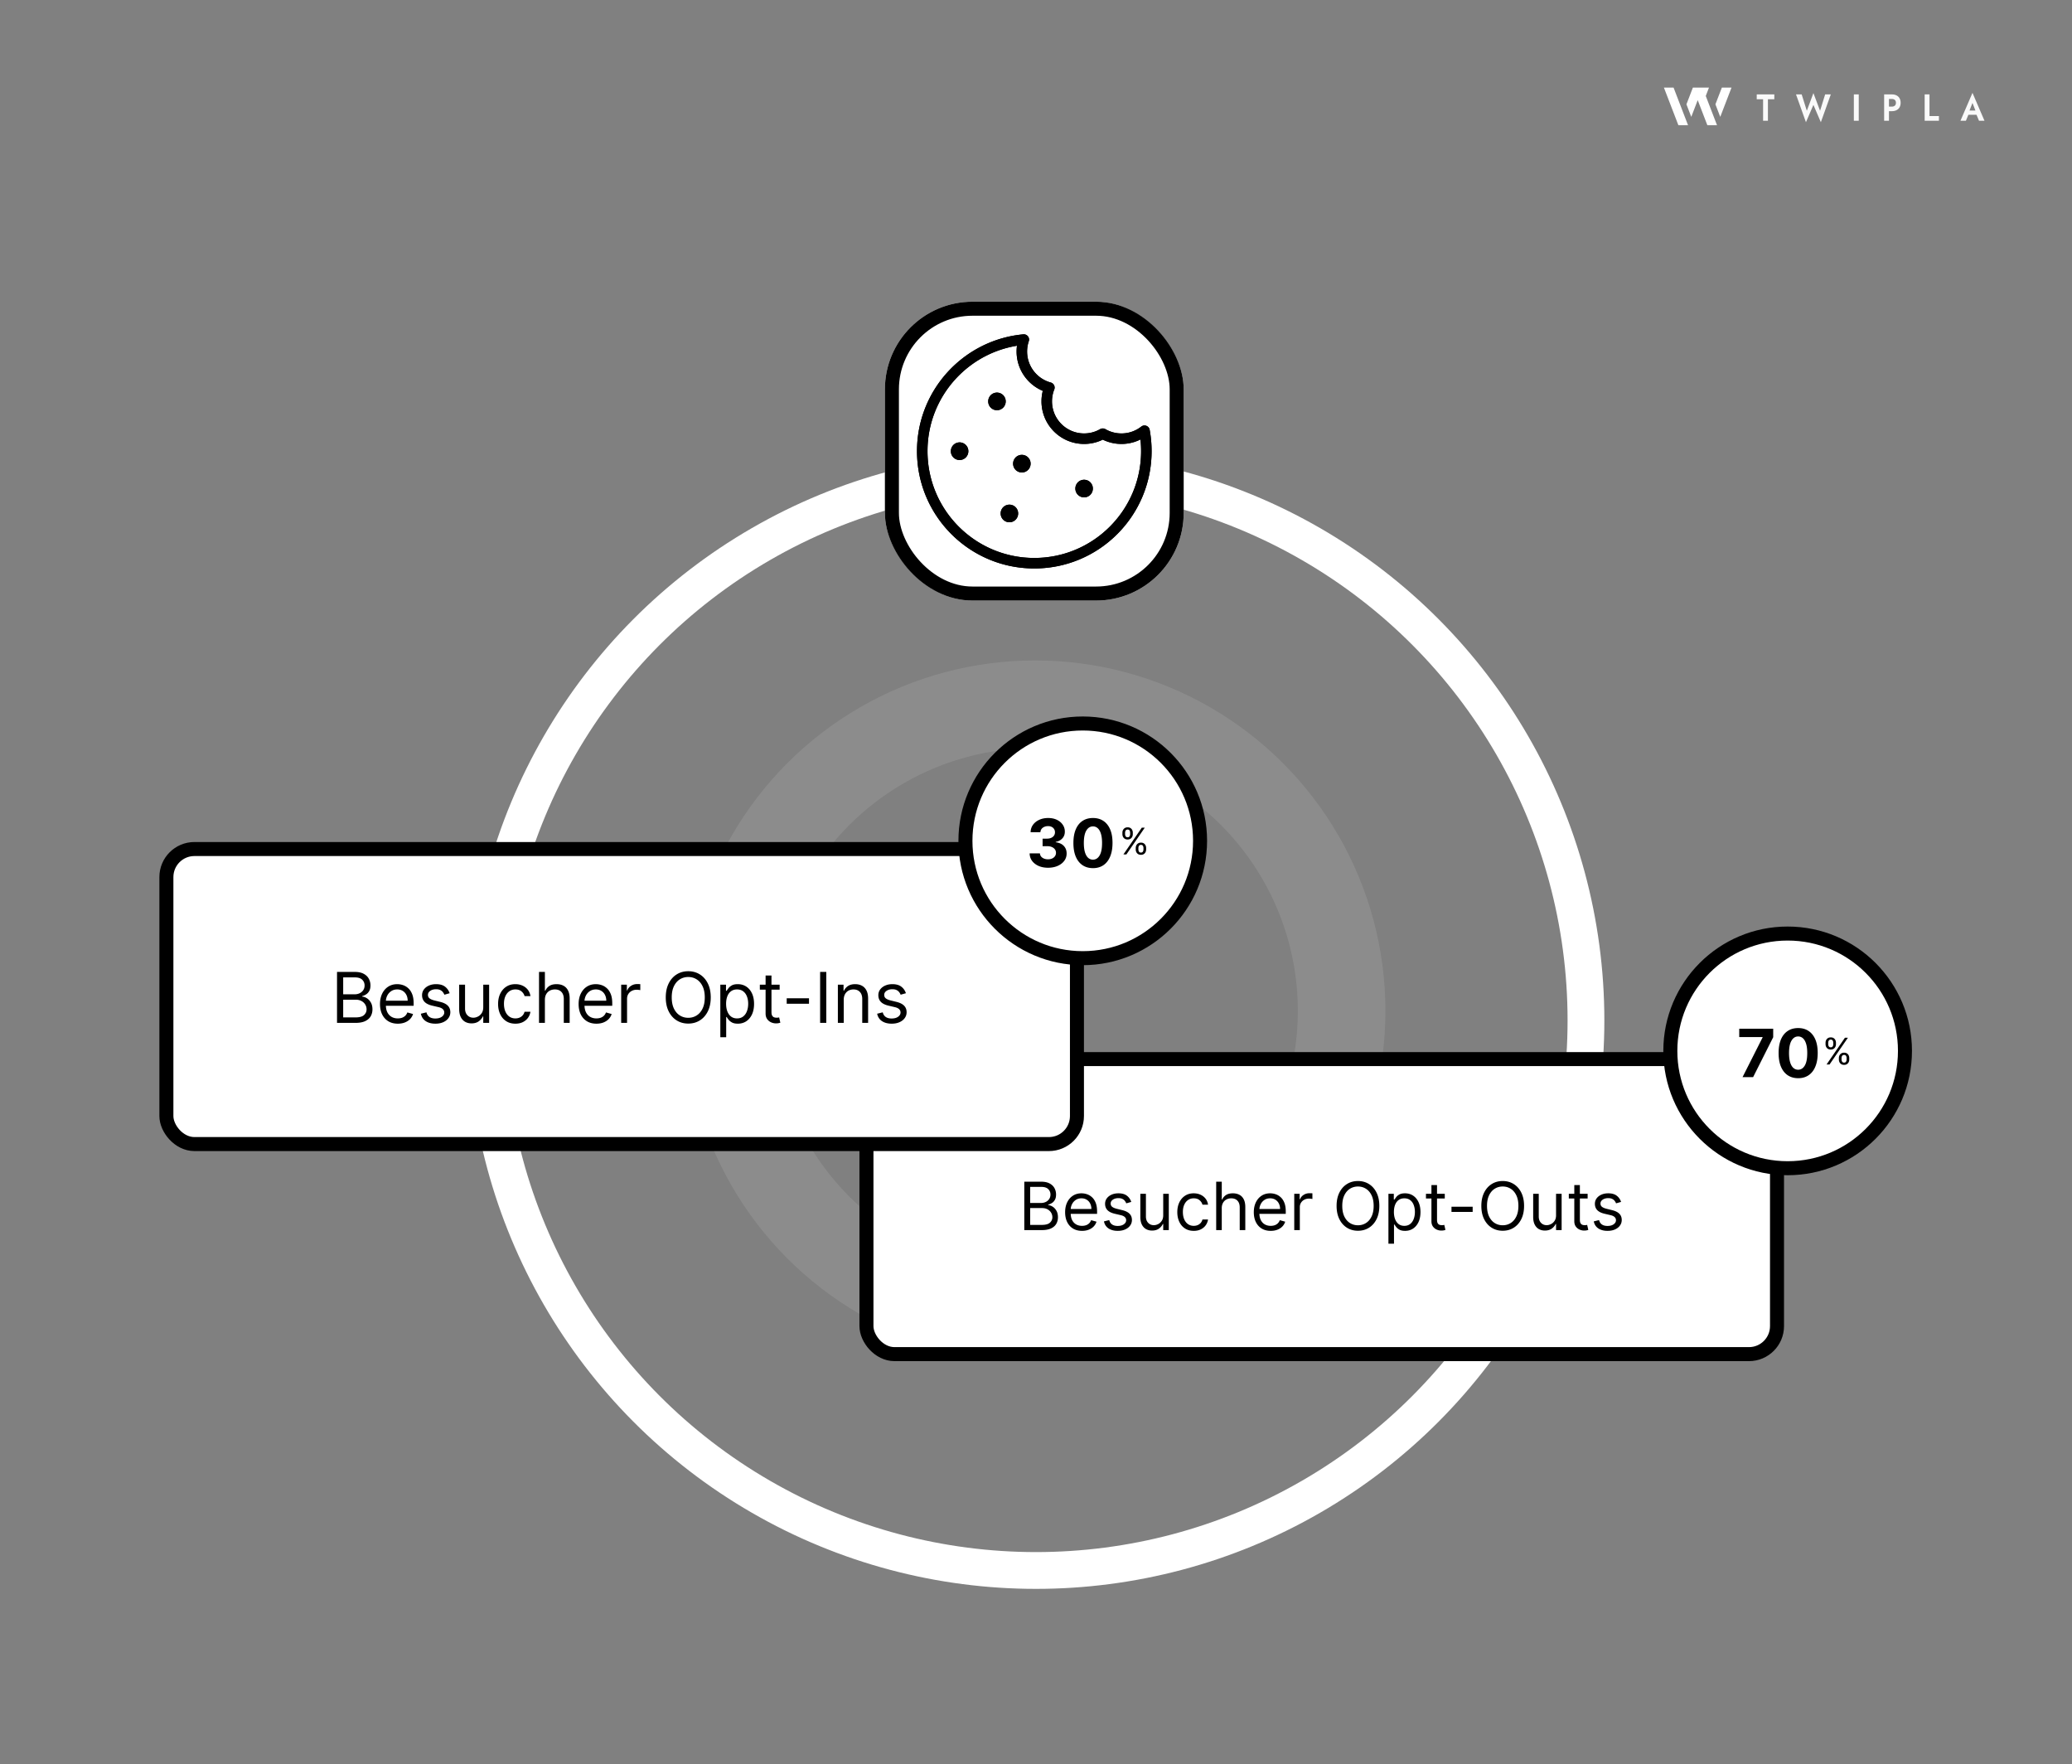 <?xml version="1.0" encoding="UTF-8"?>
<svg xmlns="http://www.w3.org/2000/svg" width="1183" height="1007" fill="none">
  <rect width="100%" height="100%" fill="#808080" stroke="none"/>
  <path fill="#fff" fill-rule="evenodd" d="M958.273 71.495h5.514L955.515 50H950l8.273 21.495Zm16.545 0h5.515l-2.758-7.165-3.676-9.554L975.737 50h-9.192l-3.677 9.553 2.758 7.165 3.677-9.553 1.838 4.776 3.677 9.554Z" clip-rule="evenodd" style="fill:#fff;fill-opacity:1"></path>
  <path fill="#fff" d="m988.606 50-6.434 16.718-2.758-7.165L983.091 50h5.515Z" style="fill:#fff;fill-opacity:1"></path>
  <path fill="#fff" fill-opacity=".96" d="M1003 56.654v-2.773h10.04v2.773h-3.65v12.273h-2.76V56.654H1003Zm36.16 6.577 2.9-9.35h3.24l-5.69 15.885-4.25-9.888-4.26 9.888-5.68-15.885h3.24l2.94 9.35 3.76-10.102 3.8 10.102Zm19.29-9.35h2.8v15.046h-2.8V53.881Zm17.29 0h2.76v15.046h-2.76V53.881Zm1.68 2.601v-2.6h2.68c1.07 0 1.98.193 2.72.58.76.386 1.34.938 1.74 1.655.4.716.6 1.569.6 2.558 0 .974-.2 1.827-.6 2.557-.4.717-.98 1.269-1.74 1.656-.74.386-1.65.58-2.72.58h-2.68v-2.601h2.68c.74 0 1.32-.186 1.74-.559.42-.372.64-.917.64-1.633 0-.731-.22-1.276-.64-1.634-.42-.373-1-.559-1.74-.559h-2.68Zm21.46-2.6h2.76V66.24h5.38v2.686h-8.14V53.881Zm23.76 11.628.33-2.429h6.49l.32 2.429h-7.14Zm3.54-6.75-2.03 5.18.06.689-1.78 4.298h-3.11L1126.18 53l6.85 15.927h-3.13l-1.74-4.17.04-.773-2.02-5.224Z" style="fill:#fff;fill-opacity:.96"></path>
  <circle cx="591.5" cy="582.5" r="314" stroke="#fff" stroke-width="21" style="stroke:#fff;stroke-opacity:1"></circle>
  <circle cx="591" cy="577" r="175" stroke="#fff" stroke-opacity=".1" stroke-width="50" style="stroke:#fff;stroke-opacity:.1"></circle>
  <rect width="519.88" height="168.419" x="494.699" y="604.578" fill="#fff" stroke="#6B1EB8" stroke-width="8" rx="16" style="fill:#fff;fill-opacity:1;stroke:#6b1eb8;stroke:color(display-p3 .42 .118 .722);stroke-opacity:1"></rect>
  <path fill="#6B1EB8" d="M584.814 702.195v-27.636h9.662c1.925 0 3.513.333 4.763.999 1.251.656 2.182 1.542 2.794 2.658.612 1.106.917 2.334.917 3.684 0 1.187-.211 2.168-.634 2.942-.414.773-.962 1.385-1.646 1.835a7.464 7.464 0 0 1-2.2.998v.27c.846.054 1.696.351 2.551.891.854.54 1.57 1.313 2.145 2.321.576 1.008.864 2.24.864 3.697 0 1.386-.315 2.632-.945 3.738-.629 1.107-1.623 1.984-2.982 2.632-1.358.647-3.126.971-5.303.971h-9.986Zm3.347-2.968h6.639c2.186 0 3.738-.423 4.655-1.269.927-.855 1.39-1.889 1.39-3.104a4.93 4.93 0 0 0-.715-2.591c-.477-.8-1.156-1.439-2.038-1.916-.881-.485-1.925-.728-3.13-.728h-6.801v9.608Zm0-12.523h6.207c1.008 0 1.916-.198 2.726-.594a4.77 4.77 0 0 0 1.943-1.673c.486-.72.729-1.566.729-2.537 0-1.215-.423-2.245-1.269-3.09-.845-.855-2.186-1.282-4.021-1.282h-6.315v9.176Zm29.626 15.923c-1.997 0-3.72-.441-5.168-1.322-1.439-.891-2.55-2.132-3.333-3.725-.774-1.601-1.161-3.463-1.161-5.586s.387-3.995 1.161-5.614c.783-1.628 1.871-2.897 3.266-3.805 1.403-.918 3.04-1.377 4.912-1.377 1.079 0 2.145.18 3.198.54 1.052.36 2.01.945 2.874 1.754.864.801 1.552 1.862 2.065 3.185.512 1.322.769 2.951.769 4.885v1.349h-15.977v-2.753h12.738c0-1.169-.234-2.213-.702-3.13a5.28 5.28 0 0 0-1.97-2.173c-.845-.531-1.844-.796-2.995-.796-1.269 0-2.366.315-3.293.945a6.205 6.205 0 0 0-2.119 2.429 7.143 7.143 0 0 0-.742 3.211v1.835c0 1.566.27 2.893.81 3.981.549 1.08 1.309 1.903 2.28 2.47.972.557 2.101.836 3.387.836.837 0 1.593-.117 2.267-.351a4.837 4.837 0 0 0 1.768-1.079c.495-.486.877-1.089 1.147-1.808l3.077.863a6.813 6.813 0 0 1-1.633 2.753c-.765.783-1.709 1.395-2.834 1.835-1.124.432-2.388.648-3.792.648Zm28.109-16.517-2.861.81a5.312 5.312 0 0 0-.796-1.39c-.342-.459-.81-.837-1.403-1.134-.594-.297-1.354-.445-2.281-.445-1.268 0-2.325.292-3.171.877-.837.576-1.255 1.309-1.255 2.2 0 .791.288 1.417.864 1.875.575.459 1.475.842 2.699 1.147l3.076.756c1.853.45 3.234 1.138 4.143 2.065.909.917 1.363 2.1 1.363 3.549 0 1.187-.342 2.249-1.026 3.184-.674.936-1.619 1.674-2.833 2.213-1.215.54-2.627.81-4.238.81-2.114 0-3.864-.459-5.249-1.376-1.385-.918-2.263-2.258-2.631-4.022l3.022-.755c.288 1.115.833 1.952 1.633 2.51.81.557 1.867.836 3.171.836 1.485 0 2.663-.315 3.536-.944.881-.639 1.322-1.404 1.322-2.294 0-.72-.252-1.323-.755-1.809-.504-.494-1.278-.863-2.321-1.106l-3.455-.81c-1.898-.45-3.293-1.147-4.183-2.091-.882-.954-1.323-2.146-1.323-3.576 0-1.17.329-2.204.985-3.104.666-.9 1.57-1.606 2.713-2.119 1.151-.512 2.456-.769 3.913-.769 2.051 0 3.662.45 4.831 1.35 1.179.899 2.015 2.087 2.51 3.562Zm18.234 7.611v-12.253h3.185v20.727h-3.185v-3.508h-.216c-.485 1.052-1.241 1.947-2.267 2.685-1.025.729-2.321 1.093-3.886 1.093-1.296 0-2.447-.283-3.455-.85-1.007-.576-1.799-1.439-2.375-2.591-.575-1.16-.863-2.622-.863-4.386v-13.17h3.184v12.955c0 1.511.423 2.716 1.269 3.616.855.9 1.943 1.349 3.266 1.349.791 0 1.596-.202 2.415-.607.828-.405 1.52-1.025 2.078-1.862.567-.837.85-1.903.85-3.198Zm17.438 8.906c-1.943 0-3.616-.459-5.02-1.376-1.403-.918-2.483-2.182-3.238-3.792-.756-1.611-1.134-3.45-1.134-5.519 0-2.105.387-3.963 1.161-5.574.782-1.619 1.871-2.883 3.265-3.791 1.404-.918 3.041-1.377 4.912-1.377 1.458 0 2.771.27 3.941.81 1.169.54 2.127 1.295 2.874 2.267.747.971 1.21 2.105 1.39 3.4h-3.185c-.243-.944-.782-1.781-1.619-2.51-.828-.737-1.943-1.106-3.347-1.106-1.241 0-2.33.324-3.265.972-.927.638-1.651 1.542-2.173 2.712-.513 1.16-.769 2.523-.769 4.089 0 1.601.252 2.995.756 4.183.512 1.187 1.232 2.11 2.159 2.766.935.657 2.033.985 3.292.985.828 0 1.579-.144 2.254-.431a4.649 4.649 0 0 0 1.714-1.242c.467-.54.8-1.187.998-1.943h3.185a7.379 7.379 0 0 1-1.336 3.306c-.702.972-1.633 1.745-2.793 2.321-1.152.567-2.492.85-4.022.85Zm15.991-12.9v12.468h-3.185v-27.636h3.185v10.148h.27a5.858 5.858 0 0 1 2.186-2.551c.981-.638 2.285-.958 3.913-.958 1.413 0 2.65.284 3.711.85 1.062.558 1.885 1.417 2.47 2.578.594 1.151.89 2.618.89 4.399v13.17h-3.184v-12.954c0-1.647-.428-2.92-1.282-3.819-.846-.909-2.02-1.363-3.522-1.363-1.044 0-1.979.22-2.807.661-.819.441-1.466 1.084-1.943 1.93-.468.846-.702 1.871-.702 3.077Zm27.957 12.9c-1.997 0-3.72-.441-5.168-1.322-1.44-.891-2.551-2.132-3.334-3.725-.773-1.601-1.16-3.463-1.16-5.586s.387-3.995 1.16-5.614c.783-1.628 1.872-2.897 3.266-3.805 1.404-.918 3.041-1.377 4.912-1.377 1.08 0 2.146.18 3.198.54 1.053.36 2.011.945 2.874 1.754.864.801 1.552 1.862 2.065 3.185.513 1.322.769 2.951.769 4.885v1.349h-15.977v-2.753h12.739c0-1.169-.234-2.213-.702-3.13a5.293 5.293 0 0 0-1.97-2.173c-.846-.531-1.844-.796-2.996-.796-1.268 0-2.366.315-3.293.945a6.21 6.21 0 0 0-2.118 2.429 7.13 7.13 0 0 0-.742 3.211v1.835c0 1.566.27 2.893.809 3.981.549 1.08 1.309 1.903 2.281 2.47.971.557 2.1.836 3.387.836.837 0 1.592-.117 2.267-.351a4.837 4.837 0 0 0 1.768-1.079c.495-.486.877-1.089 1.147-1.808l3.076.863a6.811 6.811 0 0 1-1.632 2.753c-.765.783-1.71 1.395-2.834 1.835-1.125.432-2.389.648-3.792.648Zm13.427-.432v-20.727h3.076v3.131h.216c.378-1.026 1.062-1.858 2.052-2.497.989-.638 2.105-.958 3.346-.958.234 0 .526.005.877.014.351.009.616.022.796.04v3.239a9.337 9.337 0 0 0-.742-.122 7.302 7.302 0 0 0-1.201-.094c-1.007 0-1.907.211-2.699.634a4.795 4.795 0 0 0-1.862 1.727c-.45.729-.675 1.561-.675 2.497v13.116h-3.184Zm48.576-13.818c0 2.915-.526 5.434-1.579 7.557-1.052 2.123-2.496 3.76-4.332 4.912-1.835 1.151-3.931 1.727-6.288 1.727s-4.453-.576-6.288-1.727c-1.836-1.152-3.279-2.789-4.332-4.912-1.053-2.123-1.579-4.642-1.579-7.557s.526-5.434 1.579-7.557 2.496-3.76 4.332-4.912c1.835-1.151 3.931-1.727 6.288-1.727s4.453.576 6.288 1.727c1.836 1.152 3.28 2.789 4.332 4.912 1.053 2.123 1.579 4.642 1.579 7.557Zm-3.239 0c0-2.393-.4-4.413-1.201-6.059-.791-1.646-1.866-2.892-3.225-3.738-1.349-.845-2.861-1.268-4.534-1.268-1.673 0-3.189.423-4.548 1.268-1.349.846-2.424 2.092-3.225 3.738-.791 1.646-1.187 3.666-1.187 6.059 0 2.393.396 4.413 1.187 6.059.801 1.646 1.876 2.892 3.225 3.738 1.359.846 2.875 1.268 4.548 1.268s3.185-.422 4.534-1.268c1.359-.846 2.434-2.092 3.225-3.738.801-1.646 1.201-3.666 1.201-6.059Zm8.434 21.591v-28.5h3.077v3.293h.378c.234-.36.558-.819.971-1.377.423-.567 1.026-1.07 1.809-1.511.791-.45 1.862-.675 3.211-.675 1.746 0 3.284.436 4.615 1.309 1.332.873 2.371 2.11 3.118 3.711.746 1.601 1.12 3.491 1.12 5.668 0 2.195-.374 4.097-1.12 5.708-.747 1.601-1.782 2.843-3.104 3.724-1.323.873-2.847 1.309-4.575 1.309-1.331 0-2.397-.22-3.198-.661-.801-.45-1.417-.958-1.849-1.525a20.978 20.978 0 0 1-.998-1.43h-.27v10.957h-3.185Zm3.131-18.136c0 1.565.229 2.946.688 4.142.459 1.188 1.129 2.119 2.011 2.794.881.665 1.961.998 3.238.998 1.332 0 2.443-.351 3.334-1.052.899-.711 1.574-1.665 2.024-2.861.458-1.206.688-2.546.688-4.021 0-1.458-.225-2.771-.675-3.941-.441-1.178-1.111-2.109-2.01-2.793-.891-.693-2.011-1.039-3.361-1.039-1.295 0-2.384.328-3.265.985-.882.648-1.548 1.556-1.997 2.726-.45 1.16-.675 2.514-.675 4.062Zm29.04-10.364v2.699h-10.742v-2.699h10.742Zm-7.611-4.966h3.185v19.756c0 .899.13 1.574.391 2.024.27.441.612.738 1.025.891a4.12 4.12 0 0 0 1.336.215c.351 0 .639-.017.864-.053l.54-.108.648 2.86a6.494 6.494 0 0 1-.905.243c-.386.09-.877.135-1.47.135-.9 0-1.782-.193-2.645-.58a5.246 5.246 0 0 1-2.132-1.768c-.558-.791-.837-1.79-.837-2.996v-20.619Zm23.534 12.361v2.969h-12.091v-2.969h12.091Zm29.354-.486c0 2.915-.527 5.434-1.579 7.557-1.053 2.123-2.497 3.76-4.332 4.912-1.835 1.151-3.931 1.727-6.288 1.727s-4.453-.576-6.289-1.727c-1.835-1.152-3.279-2.789-4.331-4.912-1.053-2.123-1.579-4.642-1.579-7.557s.526-5.434 1.579-7.557c1.052-2.123 2.496-3.76 4.331-4.912 1.836-1.151 3.932-1.727 6.289-1.727 2.357 0 4.453.576 6.288 1.727 1.835 1.152 3.279 2.789 4.332 4.912 1.052 2.123 1.579 4.642 1.579 7.557Zm-3.239 0c0-2.393-.4-4.413-1.201-6.059-.792-1.646-1.867-2.892-3.225-3.738-1.35-.845-2.861-1.268-4.534-1.268-1.674 0-3.19.423-4.548 1.268-1.349.846-2.424 2.092-3.225 3.738-.792 1.646-1.188 3.666-1.188 6.059 0 2.393.396 4.413 1.188 6.059.801 1.646 1.876 2.892 3.225 3.738 1.358.846 2.874 1.268 4.548 1.268 1.673 0 3.184-.422 4.534-1.268 1.358-.846 2.433-2.092 3.225-3.738.801-1.646 1.201-3.666 1.201-6.059Zm21.496 5.344v-12.253h3.185v20.727h-3.185v-3.508h-.216c-.485 1.052-1.241 1.947-2.267 2.685-1.025.729-2.321 1.093-3.886 1.093-1.295 0-2.447-.283-3.455-.85-1.007-.576-1.799-1.439-2.375-2.591-.575-1.16-.863-2.622-.863-4.386v-13.17h3.184v12.955c0 1.511.423 2.716 1.269 3.616.855.9 1.943 1.349 3.266 1.349.791 0 1.596-.202 2.415-.607.828-.405 1.52-1.025 2.078-1.862.567-.837.85-1.903.85-3.198Zm18.032-12.253v2.699H895.71v-2.699h10.741Zm-7.611-4.966h3.185v19.756c0 .899.13 1.574.391 2.024.27.441.612.738 1.026.891.423.144.868.215 1.336.215.351 0 .639-.017.863-.053l.54-.108.648 2.86a6.473 6.473 0 0 1-.904.243c-.387.09-.877.135-1.471.135-.9 0-1.781-.193-2.645-.58a5.252 5.252 0 0 1-2.132-1.768c-.558-.791-.837-1.79-.837-2.996v-20.619Zm26.712 9.608-2.86.81a5.316 5.316 0 0 0-.797-1.39c-.342-.459-.809-.837-1.403-1.134-.594-.297-1.354-.445-2.281-.445-1.268 0-2.325.292-3.171.877-.836.576-1.255 1.309-1.255 2.2 0 .791.288 1.417.864 1.875.576.459 1.475.842 2.699 1.147l3.076.756c1.854.45 3.235 1.138 4.143 2.065.909.917 1.363 2.1 1.363 3.549 0 1.187-.342 2.249-1.025 3.184-.675.936-1.62 1.674-2.834 2.213-1.215.54-2.627.81-4.237.81-2.115 0-3.864-.459-5.25-1.376-1.385-.918-2.262-2.258-2.631-4.022l3.023-.755c.287 1.115.832 1.952 1.632 2.51.81.557 1.867.836 3.172.836 1.484 0 2.662-.315 3.535-.944.882-.639 1.323-1.404 1.323-2.294 0-.72-.252-1.323-.756-1.809-.504-.494-1.278-.863-2.321-1.106l-3.455-.81c-1.898-.45-3.292-1.147-4.183-2.091-.882-.954-1.322-2.146-1.322-3.576 0-1.17.328-2.204.985-3.104.665-.9 1.57-1.606 2.712-2.119 1.152-.512 2.456-.769 3.913-.769 2.052 0 3.662.45 4.831 1.35 1.179.899 2.016 2.087 2.51 3.562Z" style="fill:#6b1eb8;fill:color(display-p3 .42 .118 .722);fill-opacity:1"></path>
  <circle cx="1020.65" cy="599.891" r="66.981" fill="#fff" stroke="#6B1EB8" stroke-width="8" style="fill:#fff;fill-opacity:1;stroke:#6b1eb8;stroke:color(display-p3 .42 .118 .722);stroke-opacity:1"></circle>
  <path fill="#6B1EB8" d="m994.897 614.879 11.453-22.671v-.188h-13.342v-4.777h19.392v4.844l-11.47 22.792h-6.033Zm31.753.607c-2.33-.009-4.32-.58-6-1.714-1.66-1.133-2.94-2.775-3.84-4.925-.89-2.15-1.33-4.737-1.32-7.759 0-3.014.44-5.582 1.33-7.706.9-2.123 2.18-3.737 3.85-4.844 1.67-1.116 3.66-1.673 5.98-1.673 2.31 0 4.3.557 5.96 1.673 1.67 1.116 2.96 2.735 3.86 4.858.9 2.114 1.34 4.678 1.34 7.692 0 3.031-.45 5.622-1.35 7.772-.89 2.151-2.17 3.792-3.84 4.926-1.66 1.133-3.65 1.7-5.97 1.7Zm0-4.844c1.58 0 2.84-.796 3.79-2.389.94-1.592 1.41-3.981 1.4-7.165 0-2.096-.21-3.842-.65-5.236-.42-1.394-1.02-2.443-1.8-3.144a3.96 3.96 0 0 0-2.74-1.053c-1.58 0-2.84.787-3.78 2.362-.95 1.574-1.42 3.931-1.43 7.071 0 2.123.21 3.895.63 5.316.43 1.413 1.04 2.474 1.82 3.185.79.702 1.7 1.053 2.76 1.053ZM1049.9 604.8v-.805c0-.557.11-1.066.34-1.529.23-.467.57-.84 1.02-1.118.44-.284.98-.425 1.62-.425.65 0 1.19.141 1.63.425.43.278.76.651.99 1.118.22.463.33.972.33 1.529v.805c0 .557-.11 1.069-.34 1.537a2.7 2.7 0 0 1-1 1.118c-.44.279-.97.418-1.61.418-.65 0-1.19-.139-1.63-.418a2.795 2.795 0 0 1-1.01-1.118c-.23-.468-.34-.98-.34-1.537Zm1.52-.805v.805c0 .463.11.878.33 1.246.22.363.59.544 1.13.544.52 0 .89-.181 1.1-.544.22-.368.33-.783.33-1.246v-.805c0-.462-.1-.875-.31-1.238-.21-.368-.58-.552-1.12-.552-.52 0-.9.184-1.13.552-.22.363-.33.776-.33 1.238Zm-9.13-7.935v-.805c0-.557.12-1.066.34-1.529.24-.467.58-.84 1.02-1.118.45-.284.99-.425 1.62-.425.65 0 1.19.141 1.63.425.44.278.77.651.99 1.118.23.463.34.972.34 1.529v.805a3.44 3.44 0 0 1-.35 1.537c-.22.462-.55.835-.99 1.118-.44.279-.98.418-1.62.418-.64 0-1.19-.139-1.63-.418a2.795 2.795 0 0 1-1.01-1.118c-.22-.468-.34-.98-.34-1.537Zm1.52-.805v.805c0 .463.11.878.33 1.246.22.363.6.544 1.13.544.53 0 .89-.181 1.11-.544.22-.368.33-.783.33-1.246v-.805c0-.462-.11-.875-.32-1.238-.21-.368-.58-.552-1.12-.552-.52 0-.89.184-1.12.552-.23.363-.34.776-.34 1.238Zm-.95 12.409 10.5-15.273h1.7l-10.5 15.273h-1.7Z" style="fill:#6b1eb8;fill:color(display-p3 .42 .118 .722);fill-opacity:1"></path>
  <rect width="519.88" height="168.419" x="95" y="484.668" fill="#fff" stroke="#6B1EB8" stroke-width="8" rx="16" style="fill:#fff;fill-opacity:1;stroke:#6b1eb8;stroke:color(display-p3 .42 .118 .722);stroke-opacity:1"></rect>
  <path fill="#6B1EB8" d="M192.422 583.906v-29.091h10.17c2.027 0 3.698.351 5.014 1.051 1.317.692 2.297 1.625 2.941 2.799.644 1.165.965 2.457.965 3.878 0 1.25-.222 2.282-.667 3.096-.436.815-1.013 1.459-1.733 1.932a7.865 7.865 0 0 1-2.315 1.051v.284c.89.057 1.785.37 2.684.938.9.568 1.653 1.382 2.259 2.443.606 1.061.909 2.358.909 3.892 0 1.458-.332 2.77-.994 3.935-.663 1.164-1.71 2.088-3.14 2.77-1.43.681-3.29 1.022-5.582 1.022h-10.511Zm3.522-3.125h6.989c2.301 0 3.935-.445 4.901-1.335.975-.9 1.463-1.989 1.463-3.267 0-.985-.251-1.894-.753-2.727-.502-.843-1.217-1.515-2.145-2.017-.928-.512-2.027-.767-3.296-.767h-7.159v10.113Zm0-13.182h6.534c1.061 0 2.017-.208 2.87-.625.861-.416 1.543-1.003 2.045-1.761.512-.758.767-1.648.767-2.67 0-1.279-.445-2.363-1.335-3.253-.89-.9-2.301-1.35-4.233-1.35h-6.648v9.659Zm31.186 16.762c-2.102 0-3.915-.464-5.44-1.392-1.515-.938-2.685-2.245-3.508-3.921-.815-1.685-1.222-3.646-1.222-5.88 0-2.235.407-4.205 1.222-5.909.823-1.714 1.969-3.05 3.437-4.006 1.477-.966 3.201-1.449 5.17-1.449 1.137 0 2.259.189 3.367.568 1.108.379 2.116.994 3.026 1.847.909.843 1.633 1.96 2.173 3.352s.809 3.106.809 5.142v1.421h-16.818v-2.898h13.409c0-1.231-.246-2.33-.738-3.296a5.565 5.565 0 0 0-2.074-2.287c-.89-.558-1.941-.838-3.154-.838-1.335 0-2.49.332-3.465.995a6.54 6.54 0 0 0-2.231 2.556 7.528 7.528 0 0 0-.781 3.381v1.932c0 1.648.284 3.044.852 4.19.578 1.137 1.378 2.003 2.401 2.6 1.023.587 2.211.88 3.565.88.881 0 1.677-.123 2.387-.369a5.118 5.118 0 0 0 1.861-1.136c.52-.512.923-1.146 1.207-1.904l3.239.909a7.177 7.177 0 0 1-1.719 2.898c-.805.824-1.799 1.468-2.983 1.932-1.184.455-2.514.682-3.992.682Zm29.588-17.387-3.011.853a5.581 5.581 0 0 0-.838-1.463c-.36-.483-.852-.881-1.477-1.194-.625-.312-1.425-.468-2.401-.468-1.335 0-2.448.307-3.338.923-.881.606-1.321 1.378-1.321 2.315 0 .834.303 1.492.909 1.975.606.483 1.553.885 2.841 1.207l3.239.796c1.95.473 3.404 1.198 4.361 2.173.956.966 1.434 2.211 1.434 3.736 0 1.25-.36 2.367-1.079 3.352-.711.985-1.705 1.761-2.983 2.33-1.279.568-2.765.852-4.461.852-2.225 0-4.067-.483-5.525-1.449-1.458-.966-2.382-2.377-2.77-4.233l3.182-.795c.303 1.174.876 2.054 1.719 2.642.852.587 1.965.88 3.338.88 1.562 0 2.803-.331 3.721-.994.928-.672 1.392-1.477 1.392-2.415 0-.757-.265-1.392-.795-1.903-.53-.521-1.345-.909-2.443-1.165l-3.637-.852c-1.998-.474-3.466-1.208-4.403-2.202-.928-1.004-1.392-2.259-1.392-3.764 0-1.231.345-2.32 1.037-3.267.701-.947 1.652-1.691 2.855-2.23 1.212-.54 2.585-.81 4.119-.81 2.159 0 3.854.473 5.085 1.42 1.241.947 2.122 2.197 2.642 3.75Zm19.194 8.012v-12.898h3.353v21.818h-3.353v-3.693h-.227c-.511 1.108-1.307 2.05-2.386 2.827-1.08.767-2.443 1.15-4.091 1.15-1.364 0-2.576-.298-3.637-.895-1.06-.606-1.894-1.515-2.5-2.727-.606-1.221-.909-2.76-.909-4.616v-13.864h3.353v13.636c0 1.591.445 2.86 1.335 3.807.899.947 2.045 1.421 3.437 1.421.834 0 1.681-.213 2.543-.64.871-.426 1.6-1.079 2.187-1.96.597-.88.895-2.003.895-3.366Zm18.356 9.375c-2.045 0-3.807-.483-5.284-1.449-1.477-.966-2.614-2.296-3.409-3.992-.795-1.695-1.193-3.631-1.193-5.809 0-2.216.407-4.172 1.221-5.867.824-1.704 1.97-3.035 3.438-3.991 1.477-.966 3.201-1.449 5.17-1.449 1.534 0 2.917.284 4.148.852 1.231.568 2.24 1.364 3.026 2.387.786 1.022 1.273 2.216 1.463 3.579h-3.353c-.255-.994-.823-1.875-1.704-2.642-.871-.776-2.046-1.165-3.523-1.165-1.307 0-2.452.341-3.437 1.023-.976.672-1.738 1.624-2.287 2.855-.54 1.222-.81 2.656-.81 4.304 0 1.686.265 3.154.796 4.404.539 1.25 1.297 2.22 2.272 2.911.985.692 2.14 1.037 3.466 1.037.871 0 1.662-.151 2.372-.454a4.886 4.886 0 0 0 1.804-1.307c.493-.568.843-1.25 1.051-2.045h3.353a7.766 7.766 0 0 1-1.407 3.48c-.738 1.022-1.718 1.837-2.94 2.443-1.212.596-2.623.895-4.233.895Zm16.833-13.58v13.125h-3.353v-29.091h3.353v10.682h.284a6.164 6.164 0 0 1 2.301-2.685c1.032-.672 2.405-1.008 4.119-1.008 1.487 0 2.789.298 3.906.895 1.118.587 1.984 1.491 2.6 2.713.625 1.212.937 2.756.937 4.631v13.863h-3.352V570.27c0-1.733-.45-3.073-1.349-4.02-.891-.956-2.126-1.435-3.708-1.435-1.098 0-2.083.232-2.954.696-.862.464-1.544 1.141-2.046 2.032-.492.89-.738 1.969-.738 3.238Zm29.428 13.58c-2.102 0-3.916-.464-5.441-1.392-1.515-.938-2.684-2.245-3.508-3.921-.814-1.685-1.222-3.646-1.222-5.88 0-2.235.408-4.205 1.222-5.909.824-1.714 1.97-3.05 3.437-4.006 1.478-.966 3.201-1.449 5.171-1.449 1.136 0 2.258.189 3.366.568 1.108.379 2.117.994 3.026 1.847.909.843 1.633 1.96 2.173 3.352s.81 3.106.81 5.142v1.421h-16.818v-2.898h13.409c0-1.231-.246-2.33-.739-3.296a5.565 5.565 0 0 0-2.074-2.287c-.89-.558-1.941-.838-3.153-.838-1.335 0-2.491.332-3.466.995a6.537 6.537 0 0 0-2.23 2.556 7.515 7.515 0 0 0-.781 3.381v1.932c0 1.648.284 3.044.852 4.19.578 1.137 1.378 2.003 2.4 2.6 1.023.587 2.212.88 3.566.88.881 0 1.676-.123 2.386-.369a5.11 5.11 0 0 0 1.861-1.136c.521-.512.923-1.146 1.207-1.904l3.239.909a7.177 7.177 0 0 1-1.719 2.898c-.805.824-1.799 1.468-2.983 1.932-1.183.455-2.514.682-3.991.682Zm14.133-.455v-21.818h3.239v3.296h.227c.398-1.08 1.118-1.956 2.159-2.628 1.042-.673 2.216-1.009 3.523-1.009.246 0 .554.005.923.014.37.01.649.024.838.043v3.409a10.171 10.171 0 0 0-.781-.128 7.722 7.722 0 0 0-1.264-.099c-1.061 0-2.008.222-2.841.667a5.036 5.036 0 0 0-1.96 1.819c-.474.767-.71 1.643-.71 2.627v13.807h-3.353Zm51.133-14.545c0 3.068-.554 5.719-1.662 7.954-1.108 2.235-2.628 3.959-4.559 5.171-1.932 1.212-4.139 1.818-6.62 1.818s-4.687-.606-6.619-1.818c-1.932-1.212-3.452-2.936-4.56-5.171-1.108-2.235-1.662-4.886-1.662-7.954 0-3.068.554-5.72 1.662-7.955 1.108-2.235 2.628-3.958 4.56-5.17 1.932-1.212 4.138-1.818 6.619-1.818s4.688.606 6.62 1.818c1.931 1.212 3.451 2.935 4.559 5.17s1.662 4.887 1.662 7.955Zm-3.409 0c0-2.519-.421-4.645-1.264-6.378-.833-1.733-1.965-3.045-3.395-3.935-1.42-.89-3.011-1.335-4.773-1.335-1.761 0-3.357.445-4.787 1.335-1.42.89-2.552 2.202-3.395 3.935-.833 1.733-1.25 3.859-1.25 6.378s.417 4.645 1.25 6.378c.843 1.733 1.975 3.044 3.395 3.934 1.43.89 3.026 1.336 4.787 1.336 1.762 0 3.353-.446 4.773-1.336 1.43-.89 2.562-2.201 3.395-3.934.843-1.733 1.264-3.859 1.264-6.378Zm8.878 22.727v-30h3.239v3.466h.397c.246-.379.587-.862 1.023-1.449.445-.596 1.08-1.127 1.903-1.591.834-.473 1.961-.71 3.381-.71 1.837 0 3.457.459 4.858 1.378 1.402.918 2.495 2.22 3.281 3.906s1.179 3.674 1.179 5.966c0 2.311-.393 4.313-1.179 6.008-.786 1.686-1.875 2.993-3.267 3.921-1.392.919-2.997 1.378-4.815 1.378-1.402 0-2.524-.232-3.367-.696-.842-.474-1.491-1.009-1.946-1.605a21.52 21.52 0 0 1-1.051-1.506h-.284v11.534h-3.352Zm3.295-19.091c0 1.648.242 3.101.725 4.361.483 1.25 1.188 2.23 2.116 2.94.928.701 2.065 1.051 3.409 1.051 1.402 0 2.571-.369 3.509-1.108.947-.748 1.657-1.751 2.131-3.011.483-1.269.724-2.68.724-4.233 0-1.534-.237-2.917-.71-4.148-.464-1.24-1.17-2.22-2.117-2.94-.937-.729-2.116-1.094-3.537-1.094-1.363 0-2.509.346-3.437 1.037-.928.682-1.629 1.639-2.102 2.87-.474 1.221-.711 2.646-.711 4.275Zm30.569-10.909v2.841h-11.307v-2.841h11.307Zm-8.012-5.227h3.352v20.795c0 .947.138 1.657.412 2.131.284.464.644.776 1.08.937.445.152.914.228 1.406.228.37 0 .673-.019.909-.057l.568-.114.682 3.012a6.82 6.82 0 0 1-.951.255c-.408.095-.924.142-1.549.142a6.749 6.749 0 0 1-2.784-.61 5.54 5.54 0 0 1-2.244-1.861c-.587-.834-.881-1.885-.881-3.154v-21.704Zm24.773 13.011v3.125h-12.727v-3.125h12.727Zm9.876-15.057v29.091h-3.523v-29.091h3.523Zm9.961 15.966v13.125h-3.353v-21.818h3.239v3.409h.284a6.224 6.224 0 0 1 2.33-2.67c1.041-.682 2.386-1.023 4.034-1.023 1.477 0 2.77.303 3.878.909 1.107.597 1.969 1.506 2.585 2.727.615 1.212.923 2.747.923 4.603v13.863h-3.352V570.27c0-1.714-.445-3.049-1.335-4.006-.891-.966-2.112-1.449-3.665-1.449-1.07 0-2.027.232-2.87.696-.833.464-1.491 1.141-1.974 2.032-.483.89-.724 1.969-.724 3.238Zm35.5-3.807-3.011.853a5.581 5.581 0 0 0-.838-1.463c-.36-.483-.852-.881-1.477-1.194-.625-.312-1.426-.468-2.401-.468-1.335 0-2.448.307-3.338.923-.881.606-1.321 1.378-1.321 2.315 0 .834.303 1.492.909 1.975.606.483 1.553.885 2.841 1.207l3.239.796c1.95.473 3.404 1.198 4.36 2.173.957.966 1.435 2.211 1.435 3.736 0 1.25-.36 2.367-1.08 3.352-.71.985-1.704 1.761-2.982 2.33-1.279.568-2.766.852-4.461.852-2.225 0-4.067-.483-5.525-1.449-1.459-.966-2.382-2.377-2.77-4.233l3.182-.795c.303 1.174.876 2.054 1.718 2.642.853.587 1.965.88 3.338.88 1.563 0 2.803-.331 3.722-.994.928-.672 1.392-1.477 1.392-2.415 0-.757-.265-1.392-.795-1.903-.531-.521-1.345-.909-2.444-1.165l-3.636-.852c-1.998-.474-3.466-1.208-4.403-2.202-.928-1.004-1.392-2.259-1.392-3.764 0-1.231.345-2.32 1.037-3.267.7-.947 1.652-1.691 2.855-2.23 1.212-.54 2.585-.81 4.119-.81 2.159 0 3.854.473 5.085 1.42 1.241.947 2.121 2.197 2.642 3.75Z" style="fill:#6b1eb8;fill:color(display-p3 .42 .118 .722);fill-opacity:1"></path>
  <circle cx="618.192" cy="479.981" r="66.981" fill="#fff" stroke="#6B1EB8" stroke-width="8" style="fill:#fff;fill-opacity:1;stroke:#6b1eb8;stroke:color(display-p3 .42 .118 .722);stroke-opacity:1"></circle>
  <path fill="#6B1EB8" d="M598.352 495.347c-2.015 0-3.81-.347-5.384-1.039-1.565-.702-2.802-1.665-3.711-2.888-.9-1.233-1.363-2.654-1.39-4.264h5.884c.036.674.256 1.268.661 1.781.414.504.963.895 1.646 1.174.684.279 1.453.418 2.308.418.89 0 1.678-.157 2.361-.472.684-.315 1.219-.751 1.606-1.309.387-.558.58-1.201.58-1.93 0-.738-.207-1.39-.62-1.956-.405-.576-.99-1.026-1.755-1.35-.755-.324-1.655-.486-2.699-.486h-2.577v-4.291h2.577c.882 0 1.66-.153 2.335-.459.684-.306 1.214-.728 1.592-1.268.378-.549.567-1.188.567-1.916 0-.693-.166-1.3-.499-1.822a3.298 3.298 0 0 0-1.377-1.242c-.584-.296-1.268-.445-2.051-.445-.791 0-1.516.144-2.172.432-.657.279-1.183.679-1.579 1.201-.396.522-.607 1.133-.634 1.835h-5.601c.027-1.592.482-2.996 1.363-4.21.882-1.215 2.07-2.164 3.563-2.847 1.502-.693 3.198-1.039 5.087-1.039 1.907 0 3.576.346 5.007 1.039 1.43.692 2.541 1.628 3.333 2.806.8 1.17 1.196 2.483 1.187 3.941.009 1.547-.472 2.838-1.444 3.873-.962 1.034-2.217 1.691-3.765 1.97v.216c2.034.261 3.581.967 4.642 2.118 1.071 1.143 1.602 2.573 1.593 4.292.009 1.574-.446 2.973-1.363 4.196-.909 1.224-2.164 2.186-3.765 2.888s-3.437 1.053-5.506 1.053Zm25.67.229c-2.321-.009-4.318-.58-5.992-1.714-1.664-1.133-2.946-2.775-3.846-4.925-.89-2.15-1.331-4.737-1.322-7.759 0-3.014.445-5.583 1.336-7.706.9-2.123 2.182-3.738 3.846-4.844 1.673-1.116 3.666-1.673 5.978-1.673s4.3.557 5.964 1.673c1.674 1.115 2.96 2.735 3.86 4.858.899 2.114 1.345 4.678 1.336 7.692 0 3.031-.45 5.622-1.35 7.772-.89 2.15-2.168 3.792-3.832 4.926-1.664 1.133-3.657 1.7-5.978 1.7Zm0-4.844c1.583 0 2.847-.797 3.792-2.389.944-1.592 1.412-3.981 1.403-7.165 0-2.097-.216-3.842-.648-5.236-.422-1.395-1.025-2.443-1.808-3.144a3.942 3.942 0 0 0-2.739-1.053c-1.575 0-2.834.787-3.779 2.362-.944 1.574-1.421 3.931-1.43 7.071 0 2.123.211 3.895.634 5.316.432 1.413 1.039 2.474 1.822 3.185a3.991 3.991 0 0 0 2.753 1.053ZM648.443 484.89v-.805c0-.557.114-1.067.343-1.529.234-.467.572-.84 1.014-1.118.448-.284.989-.426 1.626-.426.646 0 1.188.142 1.626.426.437.278.768.651.991 1.118.224.462.336.972.336 1.529v.805a3.44 3.44 0 0 1-.343 1.536 2.708 2.708 0 0 1-.999 1.119c-.438.279-.975.418-1.611.418-.647 0-1.191-.139-1.633-.418a2.755 2.755 0 0 1-1.007-1.119 3.44 3.44 0 0 1-.343-1.536Zm1.521-.805v.805c0 .463.11.878.328 1.246.219.363.597.544 1.134.544.522 0 .89-.181 1.103-.544.219-.368.329-.783.329-1.246v-.805c0-.462-.105-.875-.314-1.238-.208-.368-.581-.552-1.118-.552-.522 0-.898.184-1.126.552a2.31 2.31 0 0 0-.336 1.238Zm-9.128-7.935v-.805c0-.557.115-1.067.343-1.529a2.76 2.76 0 0 1 1.015-1.119c.447-.283.989-.425 1.625-.425.647 0 1.188.142 1.626.425.437.279.768.652.992 1.119.224.462.335.972.335 1.529v.805a3.44 3.44 0 0 1-.343 1.536 2.694 2.694 0 0 1-.999 1.119c-.437.278-.974.418-1.611.418-.646 0-1.19-.14-1.633-.418a2.762 2.762 0 0 1-1.007-1.119 3.454 3.454 0 0 1-.343-1.536Zm1.522-.805v.805c0 .463.109.878.328 1.246.218.363.596.544 1.133.544.522 0 .89-.181 1.104-.544.219-.368.328-.783.328-1.246v-.805c0-.463-.104-.875-.313-1.238-.209-.368-.582-.552-1.119-.552-.522 0-.897.184-1.126.552a2.307 2.307 0 0 0-.335 1.238Zm-.955 12.409 10.5-15.273h1.7l-10.5 15.273h-1.7Z" style="fill:#6b1eb8;fill:color(display-p3 .42 .118 .722);fill-opacity:1"></path>
  <rect width="170.589" height="170.589" x="505.236" y="172.238" fill="#fff" rx="50" style="fill:#fff;fill-opacity:1"></rect>
  <path stroke="url(#a)" stroke-linecap="round" stroke-linejoin="round" stroke-width="10" d="M569.207 229.102v.07"></path>
  <path stroke="#6B1EB8" stroke-linecap="round" stroke-linejoin="round" stroke-width="10" d="M618.963 278.855v.071M576.314 293.07v.071M583.422 264.641v.07" style="stroke:#6b1eb8;stroke:color(display-p3 .42 .118 .722);stroke-opacity:1"></path>
  <path stroke="#FB8537" stroke-linecap="round" stroke-linejoin="round" stroke-width="10" d="M547.883 257.531v.071" style="stroke:#fb8537;stroke:color(display-p3 .984 .523 .216);stroke-opacity:1"></path>
  <path stroke="url(#b)" stroke-linecap="round" stroke-linejoin="round" stroke-width="6" d="M590.529 321.505c35.331 0 63.971-28.641 63.971-63.971 0-3.979-.363-7.873-1.058-11.65a21.236 21.236 0 0 1-13.158 4.542 21.227 21.227 0 0 1-10.661-2.852 21.23 21.23 0 0 1-10.662 2.852c-11.777 0-21.324-9.547-21.324-21.324 0-2.773.53-5.424 1.494-7.854-9.053-2.465-15.709-10.744-15.709-20.577 0-2.389.393-4.687 1.117-6.831-32.521 3.02-57.98 30.384-57.98 63.694 0 35.33 28.64 63.971 63.97 63.971Z"></path>
  <rect width="162.589" height="162.589" x="509.236" y="176.234" stroke="url(#c)" stroke-width="8" rx="46"></rect>
  <path stroke="url(#d)" stroke-linecap="round" stroke-linejoin="round" stroke-width="10" d="M569.207 229.098v.07"></path>
  <path stroke="#6B1EB8" stroke-linecap="round" stroke-linejoin="round" stroke-width="10" d="M618.963 278.852v.07M576.314 293.066v.071M583.422 264.637v.07" style="stroke:#6b1eb8;stroke:color(display-p3 .42 .118 .722);stroke-opacity:1"></path>
  <path stroke="#FB8537" stroke-linecap="round" stroke-linejoin="round" stroke-width="10" d="M547.883 257.527v.071" style="stroke:#fb8537;stroke:color(display-p3 .984 .523 .216);stroke-opacity:1"></path>
  <path stroke="url(#e)" stroke-linecap="round" stroke-linejoin="round" stroke-width="6" d="M590.529 321.501c35.331 0 63.971-28.641 63.971-63.971 0-3.979-.363-7.873-1.058-11.65a21.236 21.236 0 0 1-13.158 4.542 21.227 21.227 0 0 1-10.661-2.852 21.23 21.23 0 0 1-10.662 2.852c-11.777 0-21.324-9.547-21.324-21.324 0-2.773.53-5.423 1.494-7.854-9.053-2.465-15.709-10.743-15.709-20.577 0-2.389.393-4.687 1.117-6.831-32.521 3.02-57.98 30.384-57.98 63.694 0 35.33 28.64 63.971 63.97 63.971Z"></path>
  <defs>
    <linearGradient id="a" x1="571.674" x2="566.584" y1="325.481" y2="229.338" gradientUnits="userSpaceOnUse">
      <stop stop-color="#6B1EB8" style="stop-color:#6b1eb8;stop-color:color(display-p3 .42 .118 .722);stop-opacity:1"></stop>
      <stop offset="1" stop-color="#FB8537" style="stop-color:#fb8537;stop-color:color(display-p3 .984 .523 .216);stop-opacity:1"></stop>
    </linearGradient>
    <linearGradient id="b" x1="590.529" x2="590.529" y1="193.84" y2="321.505" gradientUnits="userSpaceOnUse">
      <stop stop-color="#FB8537" style="stop-color:#fb8537;stop-color:color(display-p3 .984 .523 .216);stop-opacity:1"></stop>
      <stop offset="1" stop-color="#6B1EB8" style="stop-color:#6b1eb8;stop-color:color(display-p3 .42 .118 .722);stop-opacity:1"></stop>
    </linearGradient>
    <linearGradient id="c" x1="590.531" x2="590.531" y1="172.234" y2="342.823" gradientUnits="userSpaceOnUse">
      <stop stop-color="#6B1EB8" style="stop-color:#6b1eb8;stop-color:color(display-p3 .42 .118 .722);stop-opacity:1"></stop>
      <stop offset="1" stop-color="#FB8537" style="stop-color:#fb8537;stop-color:color(display-p3 .984 .523 .216);stop-opacity:1"></stop>
    </linearGradient>
    <linearGradient id="d" x1="571.674" x2="566.584" y1="325.477" y2="229.334" gradientUnits="userSpaceOnUse">
      <stop stop-color="#6B1EB8" style="stop-color:#6b1eb8;stop-color:color(display-p3 .42 .118 .722);stop-opacity:1"></stop>
      <stop offset="1" stop-color="#FB8537" style="stop-color:#fb8537;stop-color:color(display-p3 .984 .523 .216);stop-opacity:1"></stop>
    </linearGradient>
    <linearGradient id="e" x1="590.529" x2="590.529" y1="193.836" y2="321.501" gradientUnits="userSpaceOnUse">
      <stop stop-color="#FB8537" style="stop-color:#fb8537;stop-color:color(display-p3 .984 .523 .216);stop-opacity:1"></stop>
      <stop offset="1" stop-color="#6B1EB8" style="stop-color:#6b1eb8;stop-color:color(display-p3 .42 .118 .722);stop-opacity:1"></stop>
    </linearGradient>
  </defs>
</svg>
